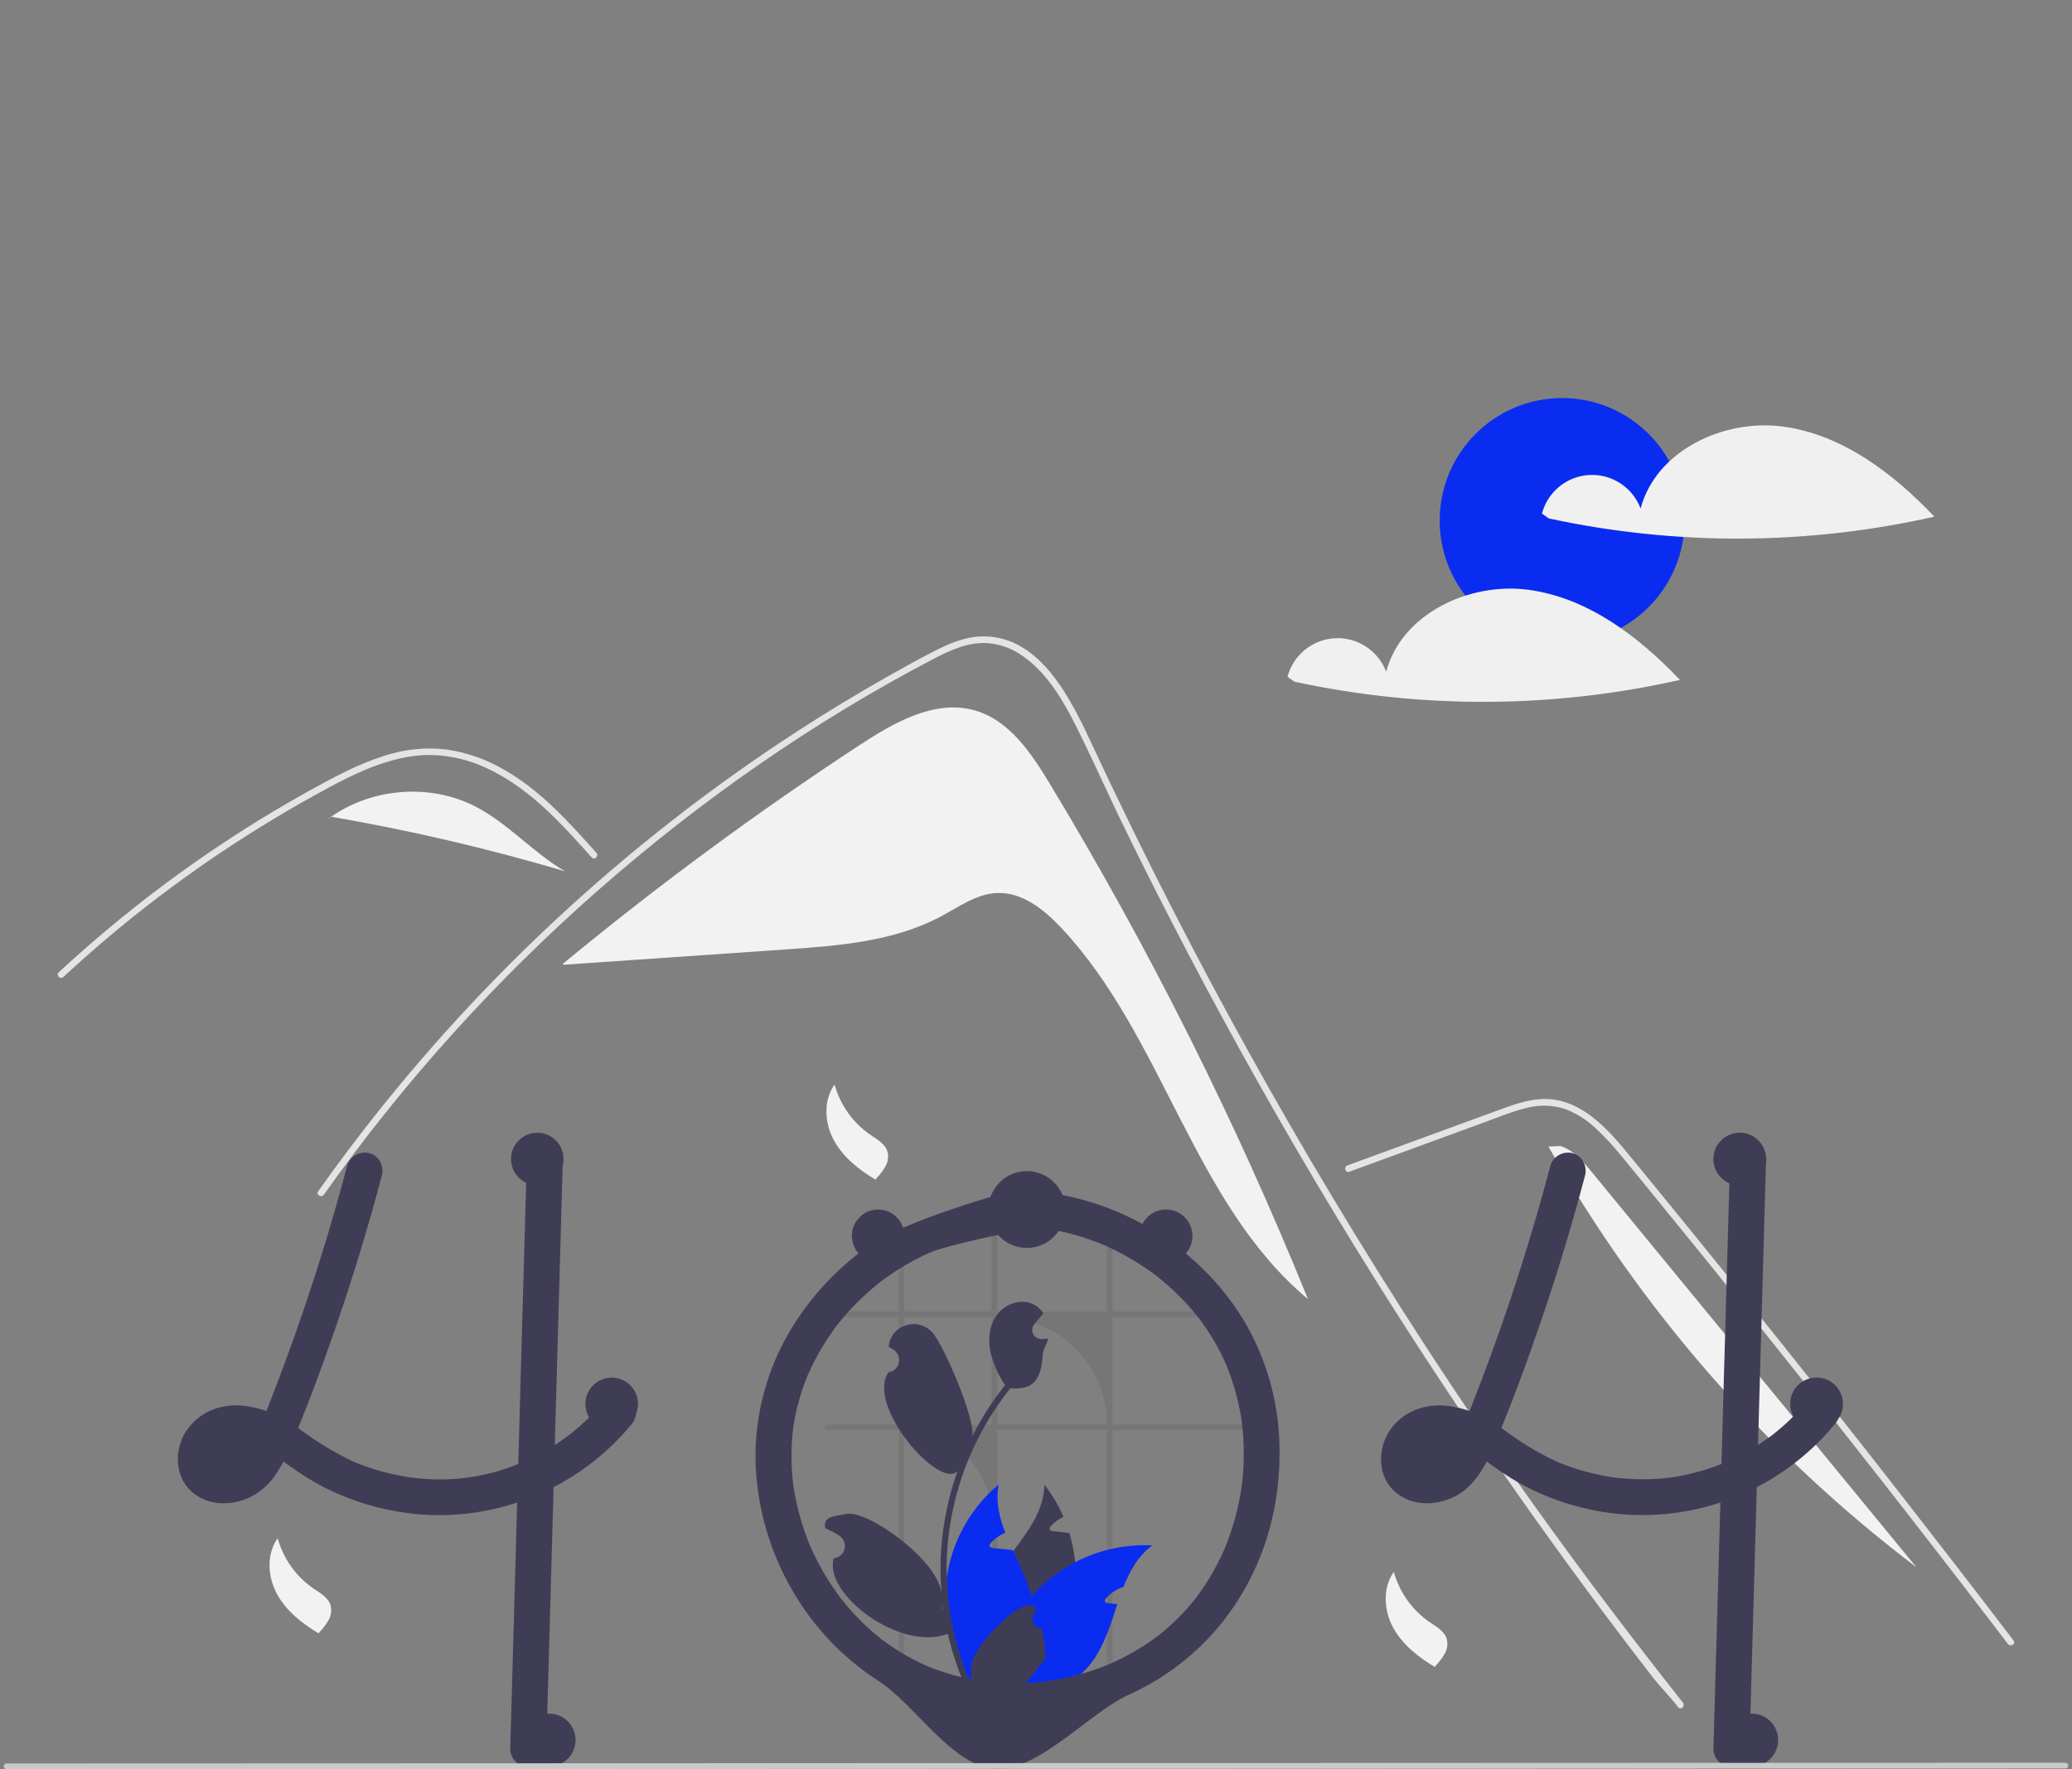 <svg width="281" height="240" viewBox="0 0 281 240" fill="none" xmlns="http://www.w3.org/2000/svg">
<rect x="0" y="0" width="281" height="240" fill="#808080" stroke="none"/>
<g clip-path="url(#clip0_1139_728)">
<path d="M142.346 106.277C139.849 102.146 136.891 97.736 132.257 96.387C126.892 94.825 121.38 97.928 116.705 100.99C102.724 110.148 89.26 120.072 76.374 130.717L76.388 130.878C86.42 130.186 96.452 129.493 106.484 128.801C113.732 128.301 121.229 127.732 127.634 124.302C130.065 123.001 132.434 121.262 135.188 121.141C138.61 120.99 141.594 123.381 143.939 125.879C157.809 140.654 161.823 163.25 177.383 176.231C167.571 152.023 155.855 128.632 142.346 106.277Z" fill="#F2F2F2"/>
<path d="M227.602 231.6C226.069 229.663 225.442 229.209 223.929 227.254C211.61 211.315 200.031 194.837 189.192 177.821C181.83 166.264 174.833 154.486 168.201 142.486C165.044 136.78 161.973 131.03 158.989 125.236C156.673 120.743 154.409 116.223 152.197 111.676C151.564 110.377 150.949 109.073 150.337 107.765C148.896 104.69 147.481 101.6 145.962 98.567C144.232 95.11 142.125 91.486 138.946 89.163C137.5 88.062 135.77 87.397 133.96 87.243C131.372 87.076 128.985 88.145 126.741 89.312C110.321 97.877 94.95 108.616 81.046 120.835C67.107 133.082 54.647 146.918 43.922 162.061C43.594 162.53 42.818 162.082 43.149 161.61C44.453 159.765 45.783 157.94 47.139 156.135C63.998 133.704 84.669 114.415 108.209 99.149C112.169 96.582 116.204 94.135 120.313 91.808C122.384 90.635 124.464 89.476 126.58 88.39C128.654 87.324 130.856 86.365 133.226 86.33C141.289 86.204 145.464 95.34 148.332 101.487C149.233 103.421 150.145 105.35 151.068 107.272C154.557 114.572 158.18 121.804 161.937 128.97C164.256 133.395 166.625 137.793 169.046 142.166C176.578 155.783 184.584 169.123 193.063 182.189C204.296 199.495 215.439 214.784 228.235 230.968C228.587 231.415 227.958 232.054 227.602 231.6Z" fill="#E4E4E4"/>
<path d="M80.249 116.324C79.781 115.802 79.315 115.279 78.844 114.757C75.125 110.643 71.136 106.577 66.029 104.218C63.595 103.058 60.937 102.442 58.24 102.412C55.453 102.421 52.729 103.153 50.153 104.177C48.936 104.663 47.745 105.215 46.572 105.804C45.232 106.478 43.916 107.198 42.606 107.923C40.147 109.285 37.72 110.706 35.325 112.186C30.559 115.133 25.942 118.305 21.475 121.701C19.159 123.462 16.891 125.282 14.67 127.158C12.605 128.902 10.582 130.692 8.6 132.529C8.177 132.92 7.544 132.287 7.968 131.896C8.49 131.41 9.018 130.926 9.546 130.448C11.039 129.099 12.555 127.775 14.095 126.478C16.903 124.107 19.783 121.828 22.737 119.641C27.33 116.238 32.081 113.065 36.99 110.123C39.443 108.655 41.93 107.248 44.45 105.902C45.211 105.496 45.981 105.099 46.76 104.723C48.527 103.831 50.364 103.083 52.251 102.487C54.925 101.622 57.754 101.344 60.544 101.672C63.239 102.064 65.835 102.962 68.196 104.32C73.21 107.123 77.098 111.458 80.882 115.688C81.264 116.118 80.634 116.754 80.249 116.324Z" fill="#E4E4E4"/>
<path d="M182.974 158.955L194.988 154.559L200.953 152.377C202.895 151.666 204.833 150.857 206.841 150.348C208.587 149.849 210.44 149.873 212.171 150.416C213.716 150.988 215.13 151.865 216.329 152.994C217.554 154.122 218.694 155.34 219.739 156.637C221.037 158.198 222.317 159.776 223.602 161.348C228.906 167.838 234.176 174.356 239.411 180.901C244.646 187.447 249.845 194.021 255.01 200.622C260.188 207.24 265.33 213.885 270.436 220.558C271.061 221.375 271.686 222.193 272.311 223.011C272.656 223.463 273.434 223.017 273.084 222.559C267.94 215.819 262.76 209.107 257.545 202.422C252.316 195.721 247.052 189.049 241.751 182.405C236.45 175.761 231.114 169.146 225.742 162.56C224.403 160.919 223.063 159.28 221.72 157.643C220.587 156.262 219.467 154.866 218.225 153.581C215.944 151.221 213.095 149.136 209.685 149.08C207.68 149.046 205.739 149.683 203.876 150.357C201.868 151.084 199.864 151.824 197.858 152.558L185.761 156.985L182.736 158.092C182.199 158.288 182.431 159.154 182.974 158.955Z" fill="#E4E4E4"/>
<path d="M64.449 109.395C58.343 106.256 50.525 106.871 44.915 110.792C55.616 112.639 66.2 115.11 76.612 118.193C72.288 115.658 68.906 111.686 64.449 109.395Z" fill="#F2F2F2"/>
<path d="M44.855 110.781L43.68 111.737C44.077 111.403 44.49 111.089 44.915 110.792C44.895 110.789 44.875 110.785 44.855 110.781Z" fill="#F2F2F2"/>
<path d="M215.877 158.999C214.694 157.559 213.415 156.051 211.647 155.466L209.995 155.531C222.566 177.754 239.545 197.172 259.888 212.594C245.218 194.729 230.547 176.864 215.877 158.999Z" fill="#F2F2F2"/>
<path d="M113.183 147.119C113.947 149.897 115.669 152.315 118.043 153.945C118.961 154.57 120.048 155.17 120.362 156.236C120.527 156.915 120.425 157.632 120.077 158.238C119.73 158.837 119.308 159.389 118.82 159.88L118.776 160.047C116.498 158.696 114.33 156.988 113.072 154.657C111.813 152.326 111.638 149.271 113.183 147.119Z" fill="#F2F2F2"/>
<path d="M189.031 213.228C189.796 216.006 191.517 218.424 193.892 220.054C194.81 220.679 195.896 221.279 196.21 222.345C196.375 223.024 196.274 223.741 195.926 224.347C195.579 224.946 195.156 225.498 194.669 225.989L194.624 226.156C192.346 224.805 190.179 223.097 188.92 220.766C187.662 218.435 187.486 215.38 189.031 213.228Z" fill="#F2F2F2"/>
<path d="M37.659 208.669C38.423 211.447 40.145 213.864 42.52 215.494C43.438 216.12 44.524 216.72 44.838 217.785C45.003 218.465 44.901 219.182 44.554 219.788C44.207 220.387 43.784 220.938 43.297 221.43L43.252 221.597C40.974 220.246 38.807 218.537 37.548 216.206C36.29 213.875 36.114 210.82 37.659 208.669Z" fill="#F2F2F2"/>
<path d="M211.851 87.217C221.02 87.217 228.453 79.781 228.453 70.609C228.453 61.436 221.02 54 211.851 54C202.682 54 195.249 61.436 195.249 70.609C195.249 79.781 202.682 87.217 211.851 87.217Z" fill="#0A2CF0"/>
<path d="M241.811 57.866C233.765 56.778 224.579 61.128 222.494 68.978C221.968 67.583 221.013 66.39 219.766 65.573C218.518 64.756 217.044 64.357 215.555 64.434C214.066 64.51 212.64 65.058 211.482 65.999C210.325 66.939 209.497 68.223 209.117 69.665L210.038 70.325C227.28 74.055 245.129 73.975 262.337 70.088C256.741 64.204 249.858 58.954 241.811 57.866Z" fill="#F0F0F0"/>
<path d="M207.305 80.011C199.259 78.923 190.073 83.273 187.988 91.123C187.462 89.728 186.507 88.535 185.259 87.718C184.012 86.901 182.537 86.502 181.048 86.579C179.559 86.655 178.133 87.203 176.976 88.144C175.819 89.084 174.99 90.368 174.61 91.81L175.532 92.47C192.774 96.2 210.623 96.12 227.831 92.234C222.234 86.349 215.351 81.099 207.305 80.011Z" fill="#F0F0F0"/>
<path d="M86.111 190.725C85.998 190.395 85.809 190.097 85.558 189.856C85.465 189.77 85.365 189.692 85.258 189.624C84.409 189.058 83.139 188.931 82.332 189.624C82.25 189.695 82.175 189.772 82.107 189.856C81.866 190.152 81.619 190.442 81.365 190.725C80.948 191.2 80.522 191.66 80.076 192.106C79.949 192.23 79.822 192.357 79.692 192.48C79.617 192.555 79.542 192.627 79.467 192.699C79.18 192.972 78.888 193.236 78.591 193.496C78.435 193.636 78.279 193.773 78.119 193.907C77.882 194.105 77.644 194.304 77.403 194.496C77.38 194.512 77.358 194.529 77.335 194.548C77.328 194.552 77.325 194.558 77.318 194.561C77.315 194.561 77.312 194.561 77.309 194.568C77.3 194.571 77.292 194.577 77.286 194.584C77.214 194.633 77.165 194.666 77.13 194.695C77.143 194.688 77.156 194.679 77.169 194.672C77.11 194.718 77.048 194.763 76.99 194.809C76.42 195.229 75.837 195.633 75.242 196.01C73.768 196.954 72.219 197.776 70.612 198.469C70.505 198.512 70.394 198.557 70.284 198.599C66.076 200.324 61.512 200.997 56.986 200.56C56.523 200.524 56.061 200.475 55.599 200.413C55.065 200.335 54.534 200.241 54.007 200.133C51.999 199.733 50.035 199.139 48.141 198.362C45.772 197.276 43.519 195.954 41.416 194.415C41.09 194.184 40.761 193.952 40.432 193.728C40.807 192.809 41.175 191.891 41.533 190.966C41.712 190.52 41.884 190.074 42.054 189.624C43.385 186.163 44.635 182.668 45.833 179.161C47.044 175.608 48.187 172.034 49.261 168.44C49.371 168.075 49.479 167.711 49.583 167.346C50.146 165.447 50.687 163.544 51.204 161.637C51.253 161.451 51.305 161.269 51.351 161.083C51.501 160.536 51.647 159.989 51.79 159.442C52.116 158.208 51.38 156.733 50.084 156.436C49.461 156.276 48.799 156.365 48.239 156.683C47.679 157.001 47.265 157.525 47.083 158.143C46.943 158.67 46.803 159.195 46.66 159.722C45.973 162.272 45.25 164.813 44.492 167.346C44.381 167.711 44.27 168.075 44.16 168.44C42.486 173.957 40.649 179.418 38.648 184.824C38.408 185.479 38.163 186.131 37.916 186.781C37.796 187.1 37.675 187.42 37.551 187.739C37.314 188.367 37.07 188.996 36.825 189.624C36.685 189.992 36.542 190.36 36.399 190.725C36.305 190.956 36.214 191.187 36.122 191.415C35.194 191.082 34.233 190.851 33.254 190.725L33.098 190.705C32.34 190.614 31.573 190.621 30.816 190.725C29.684 190.857 28.594 191.237 27.624 191.837C26.654 192.436 25.828 193.242 25.204 194.197C23.651 196.642 23.671 200.14 25.849 202.218C28.091 204.357 31.487 204.341 34.127 203.002C35.526 202.245 36.706 201.139 37.551 199.791C37.876 199.303 38.173 198.797 38.443 198.277C38.512 198.323 38.58 198.368 38.648 198.417C38.909 198.599 39.169 198.785 39.426 198.967C40.925 200.053 42.504 201.024 44.15 201.869C47.689 203.629 51.499 204.782 55.42 205.279C55.508 205.289 55.592 205.302 55.68 205.311C56.113 205.367 56.55 205.409 56.986 205.445C63.243 205.917 69.508 204.636 75.079 201.745C75.551 201.501 76.018 201.245 76.482 200.977C77.201 200.56 77.904 200.117 78.591 199.648C78.966 199.394 79.33 199.137 79.692 198.867C81.27 197.703 82.742 196.401 84.09 194.975C84.6 194.438 85.09 193.883 85.558 193.311C86 192.843 86.255 192.228 86.274 191.585C86.271 191.291 86.216 191 86.111 190.725ZM32.206 198.482C32.275 198.433 32.343 198.381 32.408 198.329C32.389 198.378 32.294 198.433 32.206 198.482ZM33.251 197.43C33.176 197.515 33.108 197.6 33.033 197.684C32.805 197.939 32.561 198.179 32.301 198.401C32.265 198.433 32.226 198.466 32.187 198.495C32.186 198.495 32.186 198.495 32.185 198.496C32.185 198.496 32.185 198.496 32.184 198.496C32.184 198.497 32.184 198.497 32.184 198.497C32.184 198.498 32.183 198.498 32.183 198.499C32.136 198.52 32.091 198.543 32.047 198.57C31.907 198.655 31.764 198.733 31.617 198.805C31.33 198.91 31.035 198.992 30.735 199.049C30.504 199.066 30.273 199.068 30.041 199.055H30.035C29.875 199.02 29.718 198.977 29.563 198.925C29.485 198.886 29.41 198.841 29.335 198.795C29.306 198.769 29.28 198.743 29.263 198.726C29.232 198.697 29.202 198.666 29.176 198.632C29.176 198.632 29.175 198.631 29.175 198.631C29.175 198.63 29.175 198.63 29.175 198.63C29.174 198.629 29.174 198.629 29.174 198.629C29.173 198.629 29.173 198.629 29.172 198.629C29.137 198.564 29.097 198.499 29.062 198.433C29.06 198.432 29.059 198.429 29.058 198.427C29.032 198.345 29.009 198.261 28.99 198.176C28.983 198.027 28.984 197.879 28.993 197.73C29.037 197.522 29.096 197.317 29.169 197.118C29.235 196.976 29.31 196.839 29.394 196.707C29.4 196.694 29.433 196.642 29.468 196.584C29.472 196.58 29.472 196.58 29.472 196.577C29.521 196.522 29.569 196.463 29.622 196.411C29.709 196.313 29.804 196.229 29.898 196.141C30.082 196.021 30.272 195.911 30.468 195.812C30.779 195.701 31.098 195.615 31.422 195.555C31.9 195.517 32.38 195.521 32.857 195.568C33.309 195.646 33.755 195.756 34.192 195.897C33.927 196.41 33.626 196.904 33.29 197.375C33.277 197.395 33.264 197.414 33.251 197.43ZM29.631 196.359C29.603 196.405 29.569 196.448 29.53 196.486C29.556 196.438 29.59 196.395 29.631 196.359Z" fill="#3F3D56"/>
<path d="M76.326 157.465C76.297 158.488 76.267 159.511 76.238 160.533C76.176 162.803 76.112 165.074 76.046 167.346C75.978 169.902 75.906 172.458 75.831 175.012C75.795 176.331 75.758 177.65 75.72 178.969C75.62 182.522 75.52 186.074 75.421 189.624C75.411 189.992 75.398 190.357 75.388 190.725C75.34 192.487 75.291 194.249 75.242 196.01C75.187 197.922 75.132 199.834 75.079 201.745C75.04 203.178 75 204.612 74.959 206.047C74.666 216.446 74.373 226.844 74.08 237.242C74.067 237.886 73.806 238.5 73.351 238.956C72.896 239.411 72.282 239.672 71.638 239.685C70.992 239.68 70.374 239.421 69.918 238.964C69.461 238.507 69.202 237.888 69.197 237.242C69.359 231.393 69.525 225.545 69.692 219.696C69.838 214.407 69.987 209.118 70.138 203.83C70.186 202.087 70.235 200.344 70.284 198.599C70.359 195.975 70.433 193.35 70.505 190.725C70.515 190.357 70.528 189.992 70.538 189.624C70.544 189.302 70.554 188.983 70.564 188.66C70.707 183.564 70.85 178.466 70.994 173.367C71.052 171.361 71.109 169.354 71.163 167.346C71.228 165.057 71.293 162.768 71.358 160.481C71.388 159.475 71.414 158.472 71.443 157.465C71.455 156.821 71.716 156.207 72.172 155.752C72.627 155.297 73.241 155.035 73.884 155.023C74.53 155.028 75.148 155.287 75.605 155.744C76.062 156.201 76.321 156.819 76.326 157.465Z" fill="#3F3D56"/>
<path d="M210.259 158.143C207.699 167.841 204.639 177.4 201.091 186.782C200.112 189.37 199.111 191.953 198.041 194.504L198.287 193.921C197.809 195.136 197.199 196.295 196.467 197.377C196.417 197.446 196.367 197.515 196.315 197.584C196.568 197.26 196.616 197.196 196.459 197.392C196.377 197.49 196.295 197.588 196.209 197.684C195.982 197.939 195.737 198.178 195.477 198.401C195.412 198.457 195.346 198.512 195.278 198.565L195.583 198.328C195.548 198.412 195.299 198.523 195.222 198.57C194.971 198.721 194.709 198.854 194.439 198.967L195.022 198.72C194.579 198.899 194.117 199.026 193.645 199.098L194.294 199.011C193.83 199.075 193.36 199.08 192.895 199.026L193.544 199.113C193.163 199.061 192.791 198.961 192.436 198.815L193.019 199.061C192.829 198.978 192.646 198.881 192.472 198.769C192.384 198.712 192.112 198.506 192.467 198.777C192.836 199.059 192.515 198.801 192.439 198.726C192.376 198.664 192.319 198.596 192.257 198.533C191.969 198.238 192.581 199.04 192.386 198.695C192.282 198.522 192.186 198.344 192.1 198.162L192.346 198.746C192.234 198.468 192.155 198.178 192.109 197.882L192.196 198.531C192.15 198.163 192.149 197.791 192.195 197.423L192.108 198.072C192.168 197.661 192.276 197.258 192.432 196.873L192.186 197.457C192.294 197.198 192.422 196.948 192.569 196.708C192.637 196.585 192.716 196.468 192.806 196.359C192.822 196.365 192.393 196.852 192.621 196.606C192.681 196.542 192.736 196.474 192.797 196.41C192.893 196.308 192.996 196.214 193.098 196.117C193.438 195.794 192.622 196.432 193.014 196.176C193.299 195.989 193.598 195.825 193.909 195.688L193.326 195.934C193.847 195.72 194.394 195.573 194.952 195.497L194.303 195.585C195.002 195.504 195.709 195.513 196.406 195.61L195.757 195.522C196.64 195.656 197.503 195.899 198.326 196.245L197.743 195.999C199.498 196.753 201.051 197.871 202.603 198.968C204.101 200.054 205.679 201.023 207.325 201.869C210.864 203.629 214.674 204.782 218.595 205.28C224.219 205.969 229.926 205.234 235.192 203.143C240.458 201.052 245.115 197.671 248.735 193.311C249.177 192.842 249.431 192.228 249.45 191.584C249.445 190.937 249.189 190.318 248.735 189.857C247.839 189.034 246.147 188.802 245.282 189.857C244.462 190.858 243.581 191.807 242.643 192.699C242.205 193.115 241.756 193.517 241.295 193.907C241.031 194.13 240.764 194.348 240.494 194.562C240.366 194.663 239.967 194.933 240.579 194.498C240.439 194.597 240.304 194.706 240.166 194.809C238.115 196.321 235.894 197.585 233.547 198.575L234.13 198.329C231.612 199.386 228.967 200.11 226.262 200.485L226.911 200.398C224.128 200.764 221.309 200.76 218.527 200.386L219.176 200.473C216.395 200.091 213.675 199.35 211.084 198.268L211.668 198.514C209.168 197.408 206.795 196.033 204.592 194.414C203.445 193.564 202.236 192.803 200.974 192.136C199.504 191.385 197.913 190.901 196.274 190.707C193.201 190.345 190.07 191.543 188.381 194.198C186.827 196.642 186.847 200.139 189.024 202.218C191.266 204.358 194.661 204.34 197.304 203.001C199.849 201.712 201.377 199.033 202.452 196.507C204.871 190.822 207.013 185.007 209.008 179.161C210.982 173.378 212.773 167.537 214.379 161.636C214.578 160.906 214.774 160.174 214.967 159.442C215.293 158.208 214.557 156.732 213.262 156.437C212.638 156.277 211.976 156.365 211.416 156.683C210.855 157.001 210.441 157.525 210.259 158.143Z" fill="#3F3D56"/>
<path d="M234.619 157.465L233.74 188.661L232.866 219.695L232.372 237.242C232.377 237.888 232.636 238.506 233.093 238.963C233.549 239.42 234.167 239.679 234.813 239.685C235.457 239.672 236.071 239.411 236.526 238.956C236.981 238.5 237.242 237.886 237.255 237.242L238.133 206.046L239.008 175.013L239.502 157.465C239.496 156.819 239.237 156.201 238.781 155.744C238.324 155.287 237.706 155.028 237.06 155.023C236.417 155.035 235.803 155.296 235.348 155.752C234.893 156.207 234.631 156.821 234.619 157.465Z" fill="#3F3D56"/>
<path opacity="0.2" d="M150.111 228.533H150.869V193.999H168.555V193.243H150.869V178.671H164.527C164.327 178.416 164.121 178.165 163.909 177.917H150.869V168.292C150.619 168.185 150.366 168.082 150.111 167.985V177.917H135.25V165.585C134.996 165.597 134.745 165.615 134.492 165.636V177.917H122.636V168.716C122.382 168.829 122.131 168.948 121.882 169.072V177.917H111.916V178.671H121.882V193.243H111.916V193.999H121.882V228.533H122.636V193.999C124.193 193.999 125.735 194.305 127.174 194.901C128.612 195.497 129.919 196.371 131.02 197.472C132.121 198.574 132.995 199.881 133.59 201.32C134.186 202.76 134.492 204.302 134.492 205.86V228.533H135.25V193.999H150.111V228.533ZM122.636 193.243V178.671H134.492V193.243H122.636ZM135.25 193.243V178.671H135.548C137.46 178.671 139.354 179.048 141.121 179.781C142.888 180.513 144.494 181.586 145.846 182.939C147.199 184.293 148.271 185.899 149.003 187.667C149.735 189.434 150.112 191.329 150.111 193.243H135.25Z" fill="black" fill-opacity="0.38"/>
<path d="M145.482 218.178C144.527 222.437 142.241 226.282 138.955 229.153C138.714 229.361 138.473 229.563 138.222 229.762C137.614 229.817 137.009 229.874 136.409 229.931C135.911 229.977 135.419 230.026 134.931 230.071L134.843 230.081L134.781 229.547L134.534 227.385C133.574 225.817 132.979 224.054 132.793 222.225C132.607 220.396 132.835 218.549 133.46 216.82C134.319 214.502 135.875 212.453 137.405 210.421C139.518 207.614 141.572 204.839 141.647 201.417C142.686 202.747 143.551 204.206 144.219 205.758C143.588 206.054 143.022 206.471 142.552 206.985C142.418 207.132 142.285 207.337 142.376 207.513C142.454 207.663 142.649 207.698 142.819 207.718C143.226 207.76 143.636 207.803 144.043 207.845C144.368 207.881 144.694 207.913 145.019 207.949C145.413 209.242 145.68 210.571 145.817 211.916C146.036 214.008 145.923 216.122 145.482 218.178Z" fill="#3F3D56"/>
<path d="M156.289 209.643C154.369 211.04 153.246 213.049 152.373 215.264C151.479 215.55 150.675 216.064 150.039 216.755C149.906 216.902 149.772 217.107 149.863 217.283C149.941 217.433 150.137 217.468 150.306 217.488C150.713 217.53 151.123 217.573 151.53 217.615C150.658 220.233 149.857 222.943 148.314 225.154C147.288 226.614 145.95 227.827 144.398 228.707C143.974 228.948 143.537 229.165 143.089 229.355C141.435 229.482 139.813 229.618 138.222 229.762C137.614 229.817 137.009 229.874 136.409 229.931C135.911 229.977 135.419 230.026 134.931 230.071C134.928 229.892 134.928 229.713 134.931 229.534C135.034 224.763 136.789 220.175 139.896 216.553C140.042 216.384 140.192 216.218 140.345 216.052C141.919 214.37 143.77 212.971 145.817 211.916C149.043 210.238 152.658 209.453 156.289 209.643Z" fill="#0A2CF0"/>
<path d="M136.972 228.261L136.598 229.368L136.409 229.931C135.911 229.977 135.419 230.026 134.931 230.071L134.843 230.081C134.303 230.136 133.766 230.192 133.228 230.247C133.088 230.084 132.948 229.918 132.812 229.749C129.414 225.633 127.783 220.338 128.275 215.023C128.767 209.707 131.343 204.802 135.439 201.381C135.009 203.631 135.51 205.787 136.334 207.926C136.246 207.962 136.161 207.998 136.08 208.037C135.45 208.334 134.884 208.751 134.413 209.265C134.28 209.411 134.146 209.617 134.238 209.792C134.316 209.942 134.511 209.978 134.68 209.998C135.087 210.04 135.497 210.082 135.904 210.125C136.23 210.16 136.555 210.193 136.881 210.229C137.034 210.245 137.187 210.261 137.34 210.278C137.363 210.326 137.382 210.372 137.405 210.421C138.333 212.433 139.332 214.456 139.895 216.553C140.037 217.079 140.147 217.613 140.227 218.152C140.478 219.973 140.316 221.828 139.752 223.578C139.188 225.328 138.238 226.928 136.972 228.261Z" fill="#0A2CF0"/>
<path d="M169.74 181.027C166.937 175.559 162.596 170.957 157.489 167.576C152.367 164.2 146.488 162.143 140.379 161.591C139.578 161.518 138.775 161.475 137.97 161.463C137.019 161.448 122.714 165.576 117.921 168.947C113.132 172.277 109.192 176.686 106.419 181.819C103.652 186.981 102.29 192.78 102.472 198.634C102.709 204.524 104.35 210.271 107.258 215.398C110.127 220.508 114.199 224.839 119.122 228.016C124.115 231.203 129.131 239.654 135.026 239.952C140.965 240.252 147.739 232.281 153.156 229.861C158.573 227.42 163.257 223.602 166.739 218.787C170.123 214.068 172.313 208.598 173.119 202.846C173.957 196.957 173.567 190.884 171.556 185.255C171.041 183.809 170.434 182.397 169.74 181.027C169.16 179.886 167.462 179.465 166.399 180.151C165.852 180.488 165.455 181.024 165.292 181.646C165.129 182.269 165.212 182.93 165.524 183.493C165.864 184.163 166.18 184.844 166.473 185.537L166.226 184.954C167.333 187.616 168.086 190.412 168.465 193.27L168.378 192.621C168.781 195.722 168.774 198.863 168.356 201.962L168.443 201.312C168.021 204.411 167.195 207.441 165.984 210.325L166.23 209.741C165.608 211.213 164.882 212.638 164.058 214.007C163.641 214.699 163.198 215.374 162.73 216.033C162.524 216.322 162.312 216.607 162.099 216.89C161.82 217.26 162.479 216.407 162.191 216.77C162.142 216.831 162.093 216.893 162.044 216.955C161.896 217.14 161.746 217.323 161.594 217.505C160.579 218.716 159.471 219.847 158.281 220.886C157.985 221.145 157.683 221.398 157.377 221.645C157.224 221.769 157.073 221.897 156.914 222.012C156.92 222.007 157.429 221.621 157.128 221.845C157.033 221.916 156.939 221.987 156.845 222.057C156.213 222.526 155.565 222.97 154.9 223.39C153.369 224.355 151.762 225.195 150.096 225.902L150.68 225.656C147.806 226.866 144.785 227.693 141.696 228.115L142.345 228.028C139.257 228.445 136.128 228.451 133.038 228.044L133.687 228.131C130.88 227.754 128.133 227.011 125.518 225.922L126.101 226.168C124.587 225.528 123.126 224.767 121.734 223.892C121.045 223.457 120.374 222.996 119.721 222.508C119.628 222.439 119.536 222.368 119.443 222.298C119.145 222.073 119.657 222.464 119.661 222.467C119.488 222.342 119.321 222.209 119.161 222.068C118.846 221.811 118.535 221.548 118.23 221.279C117.007 220.202 115.865 219.036 114.814 217.792C114.551 217.48 114.293 217.164 114.041 216.844C113.932 216.705 113.733 216.424 114.173 217.016C114.115 216.938 114.055 216.862 113.996 216.784C113.856 216.598 113.718 216.41 113.581 216.221C113.103 215.56 112.649 214.882 112.218 214.187C111.244 212.616 110.395 210.971 109.677 209.267L109.923 209.851C108.748 207.054 107.945 204.116 107.533 201.111L107.621 201.76C107.25 198.99 107.244 196.183 107.605 193.412L107.518 194.061C107.888 191.377 108.609 188.754 109.664 186.258L109.418 186.842C110.082 185.28 110.865 183.771 111.761 182.329C112.209 181.608 112.684 180.904 113.186 180.218C113.3 180.062 113.415 179.907 113.532 179.753C113.637 179.613 113.927 179.266 113.432 179.879C113.481 179.819 113.527 179.757 113.575 179.697C113.851 179.348 114.133 179.004 114.421 178.666C115.514 177.386 116.698 176.186 117.964 175.077C118.284 174.796 118.609 174.522 118.939 174.253C119.089 174.131 119.24 174.01 119.392 173.891C119.453 173.843 119.514 173.796 119.575 173.748C118.925 174.266 119.394 173.889 119.542 173.778C120.222 173.268 120.92 172.784 121.637 172.325C123.229 171.306 124.905 170.423 126.645 169.685L126.062 169.931C128.588 168.87 139.78 166.365 141.816 166.639L141.167 166.552C144.159 166.969 147.083 167.778 149.865 168.956L149.282 168.709C150.692 169.308 152.062 169.997 153.384 170.771C154.044 171.158 154.692 171.566 155.326 171.996C155.626 172.199 155.924 172.407 156.218 172.62C156.364 172.726 156.511 172.833 156.656 172.942C156.736 173.002 156.817 173.063 156.897 173.123C157.235 173.377 156.431 172.756 156.786 173.037C157.973 173.969 159.1 174.976 160.161 176.05C160.682 176.581 161.185 177.128 161.67 177.693C161.919 177.983 162.163 178.277 162.402 178.575C162.52 178.723 162.924 179.259 162.429 178.602C162.55 178.763 162.672 178.922 162.792 179.084C163.82 180.477 164.734 181.951 165.524 183.493C166.107 184.632 167.798 185.056 168.864 184.369C169.412 184.032 169.809 183.496 169.972 182.874C170.135 182.251 170.052 181.59 169.74 181.027Z" fill="#3F3D56"/>
<path d="M141.291 220.886C141.039 220.898 140.79 220.832 140.577 220.697C140.363 220.562 140.197 220.364 140.1 220.131C140.002 219.899 139.979 219.641 140.032 219.395C140.086 219.148 140.214 218.924 140.399 218.753C140.43 218.629 140.453 218.541 140.484 218.417C140.473 218.391 140.462 218.364 140.45 218.337C139.317 215.635 132.089 223.168 131.776 225.707C131.639 226.83 131.697 227.968 131.948 229.07C129.607 223.961 128.391 218.407 128.383 212.787C128.382 211.376 128.461 209.967 128.618 208.565C128.747 207.416 128.927 206.275 129.157 205.142C130.412 198.996 133.106 193.235 137.019 188.333C139.257 188.458 141.218 188.117 141.407 183.778C141.441 183.006 142.013 182.338 142.139 181.578C141.925 181.606 141.708 181.624 141.495 181.638C141.428 181.641 141.358 181.645 141.292 181.648L141.266 181.649C141.032 181.66 140.799 181.602 140.596 181.483C140.393 181.365 140.229 181.19 140.123 180.98C140.017 180.77 139.975 180.534 140 180.3C140.025 180.066 140.117 179.845 140.265 179.662C140.357 179.549 140.45 179.435 140.542 179.322C140.682 179.147 140.826 178.975 140.966 178.8C140.982 178.783 140.997 178.766 141.011 178.747C141.172 178.548 141.334 178.351 141.495 178.152C141.201 177.695 140.805 177.313 140.339 177.034C138.725 176.088 136.497 176.743 135.331 178.204C134.161 179.665 133.941 181.715 134.347 183.54C134.746 185.093 135.407 186.567 136.301 187.898C136.214 188.01 136.122 188.119 136.035 188.231C134.434 190.29 133.04 192.501 131.87 194.832C132.201 192.246 128.155 182.91 126.591 180.932C124.712 178.557 120.858 179.593 120.527 182.605C120.524 182.634 120.52 182.663 120.517 182.692C120.75 182.823 120.977 182.962 121.2 183.11C121.479 183.297 121.696 183.564 121.821 183.876C121.947 184.188 121.975 184.531 121.902 184.859C121.829 185.188 121.659 185.486 121.414 185.716C121.168 185.946 120.859 186.097 120.527 186.148L120.493 186.153C117.382 190.597 127.354 202.161 129.85 199.565C128.675 202.895 127.939 206.365 127.658 209.886C127.499 211.963 127.509 214.05 127.686 216.125L127.676 216.052C127.121 211.531 117.606 204.809 114.828 205.369C113.227 205.692 111.651 205.618 111.894 207.233C111.898 207.259 111.902 207.285 111.906 207.311C112.337 207.486 112.757 207.689 113.163 207.917C113.395 208.048 113.623 208.187 113.846 208.334C114.125 208.521 114.342 208.788 114.467 209.1C114.592 209.413 114.621 209.755 114.548 210.084C114.475 210.412 114.305 210.711 114.059 210.941C113.814 211.171 113.505 211.322 113.173 211.373L113.139 211.378C113.114 211.382 113.093 211.385 113.069 211.389C111.653 216.263 122.153 224.129 128.537 221.626H128.541C129.173 224.376 130.09 227.053 131.276 229.613H141.046C141.081 229.505 141.113 229.393 141.144 229.284C140.24 229.341 139.332 229.287 138.441 229.123C139.166 228.233 139.891 227.336 140.616 226.446C140.632 226.43 140.647 226.412 140.661 226.394C141.029 225.938 141.4 225.486 141.768 225.031L141.768 225.03C141.788 223.634 141.627 222.242 141.292 220.886L141.291 220.886ZM130.102 198.867L130.108 198.86L130.102 198.874V198.867ZM127.938 218.385L127.854 218.196C127.858 218.059 127.858 217.923 127.854 217.782C127.854 217.744 127.847 217.705 127.847 217.667C127.879 217.909 127.907 218.15 127.942 218.392L127.938 218.385Z" fill="#3F3D56"/>
<path d="M31.507 200.547C33.484 200.547 35.087 198.943 35.087 196.965C35.087 194.986 33.484 193.382 31.507 193.382C29.529 193.382 27.926 194.986 27.926 196.965C27.926 198.943 29.529 200.547 31.507 200.547Z" fill="#3F3D56"/>
<path d="M74.477 239.626C76.454 239.626 78.058 238.022 78.058 236.044C78.058 234.066 76.454 232.462 74.477 232.462C72.499 232.462 70.896 234.066 70.896 236.044C70.896 238.022 72.499 239.626 74.477 239.626Z" fill="#3F3D56"/>
<path d="M237.568 239.626C239.546 239.626 241.149 238.022 241.149 236.044C241.149 234.066 239.546 232.462 237.568 232.462C235.591 232.462 233.987 234.066 233.987 236.044C233.987 238.022 235.591 239.626 237.568 239.626Z" fill="#3F3D56"/>
<path d="M246.357 194.034C248.335 194.034 249.938 192.43 249.938 190.451C249.938 188.473 248.335 186.869 246.357 186.869C244.38 186.869 242.776 188.473 242.776 190.451C242.776 192.43 244.38 194.034 246.357 194.034Z" fill="#3F3D56"/>
<path d="M235.94 160.816C237.918 160.816 239.521 159.213 239.521 157.234C239.521 155.256 237.918 153.652 235.94 153.652C233.963 153.652 232.359 155.256 232.359 157.234C232.359 159.213 233.963 160.816 235.94 160.816Z" fill="#3F3D56"/>
<path d="M86.522 190.451C86.519 191.367 86.166 192.246 85.534 192.907C84.901 193.569 84.039 193.962 83.126 194.005C82.212 194.048 81.317 193.738 80.625 193.139C79.933 192.541 79.498 191.699 79.41 190.788C79.321 189.877 79.586 188.967 80.15 188.247C80.713 187.526 81.532 187.049 82.437 186.916C83.342 186.782 84.263 187.002 85.011 187.529C85.758 188.056 86.275 188.851 86.453 189.748C86.499 189.98 86.522 190.215 86.522 190.451Z" fill="#3F3D56"/>
<path d="M158.138 171.238C160.116 171.238 161.719 169.634 161.719 167.655C161.719 165.677 160.116 164.073 158.138 164.073C156.161 164.073 154.558 165.677 154.558 167.655C154.558 169.634 156.161 171.238 158.138 171.238Z" fill="#3F3D56"/>
<path d="M122.655 167.655C122.653 168.57 122.299 169.45 121.667 170.111C121.035 170.772 120.173 171.165 119.26 171.209C118.346 171.252 117.451 170.942 116.759 170.343C116.067 169.745 115.632 168.903 115.544 167.992C115.455 167.081 115.72 166.171 116.283 165.45C116.847 164.73 117.666 164.253 118.571 164.12C119.476 163.986 120.397 164.205 121.145 164.733C121.892 165.26 122.409 166.054 122.587 166.952C122.633 167.184 122.656 167.419 122.655 167.655Z" fill="#3F3D56"/>
<path d="M76.43 157.234C76.428 158.149 76.074 159.028 75.442 159.69C74.81 160.351 73.948 160.744 73.034 160.787C72.12 160.831 71.225 160.521 70.533 159.922C69.842 159.323 69.406 158.482 69.318 157.571C69.23 156.66 69.494 155.75 70.058 155.029C70.621 154.309 71.44 153.832 72.345 153.698C73.25 153.565 74.171 153.784 74.919 154.311C75.667 154.839 76.183 155.633 76.361 156.531C76.407 156.762 76.43 156.998 76.43 157.234Z" fill="#3F3D56"/>
<path d="M195.575 201.85C197.552 201.85 199.155 200.246 199.155 198.267C199.155 196.289 197.552 194.685 195.575 194.685C193.597 194.685 191.994 196.289 191.994 198.267C191.994 200.246 193.597 201.85 195.575 201.85Z" fill="#3F3D56"/>
<path d="M139.257 169.284C142.134 169.284 144.466 166.951 144.466 164.073C144.466 161.195 142.134 158.863 139.257 158.863C136.381 158.863 134.049 161.195 134.049 164.073C134.049 166.951 136.381 169.284 139.257 169.284Z" fill="#3F3D56"/>
<path d="M280.112 239.9L0.888 240C0.837 240 0.786 239.99 0.739 239.971C0.692 239.951 0.65 239.923 0.614 239.887C0.578 239.851 0.549 239.808 0.529 239.761C0.51 239.714 0.5 239.663 0.5 239.612C0.5 239.561 0.51 239.511 0.529 239.464C0.549 239.417 0.578 239.374 0.614 239.338C0.65 239.302 0.692 239.274 0.739 239.254C0.786 239.235 0.837 239.225 0.888 239.225L280.112 239.125C280.215 239.125 280.313 239.166 280.386 239.238C280.458 239.311 280.499 239.41 280.499 239.512C280.499 239.615 280.458 239.713 280.386 239.786C280.313 239.859 280.215 239.9 280.112 239.9Z" fill="#CACACA"/>
</g>
<defs>
<clipPath id="clip0_1139_728">
<rect width="280" height="186" fill="white" transform="translate(0.5 54)"/>
</clipPath>
</defs>
</svg>
